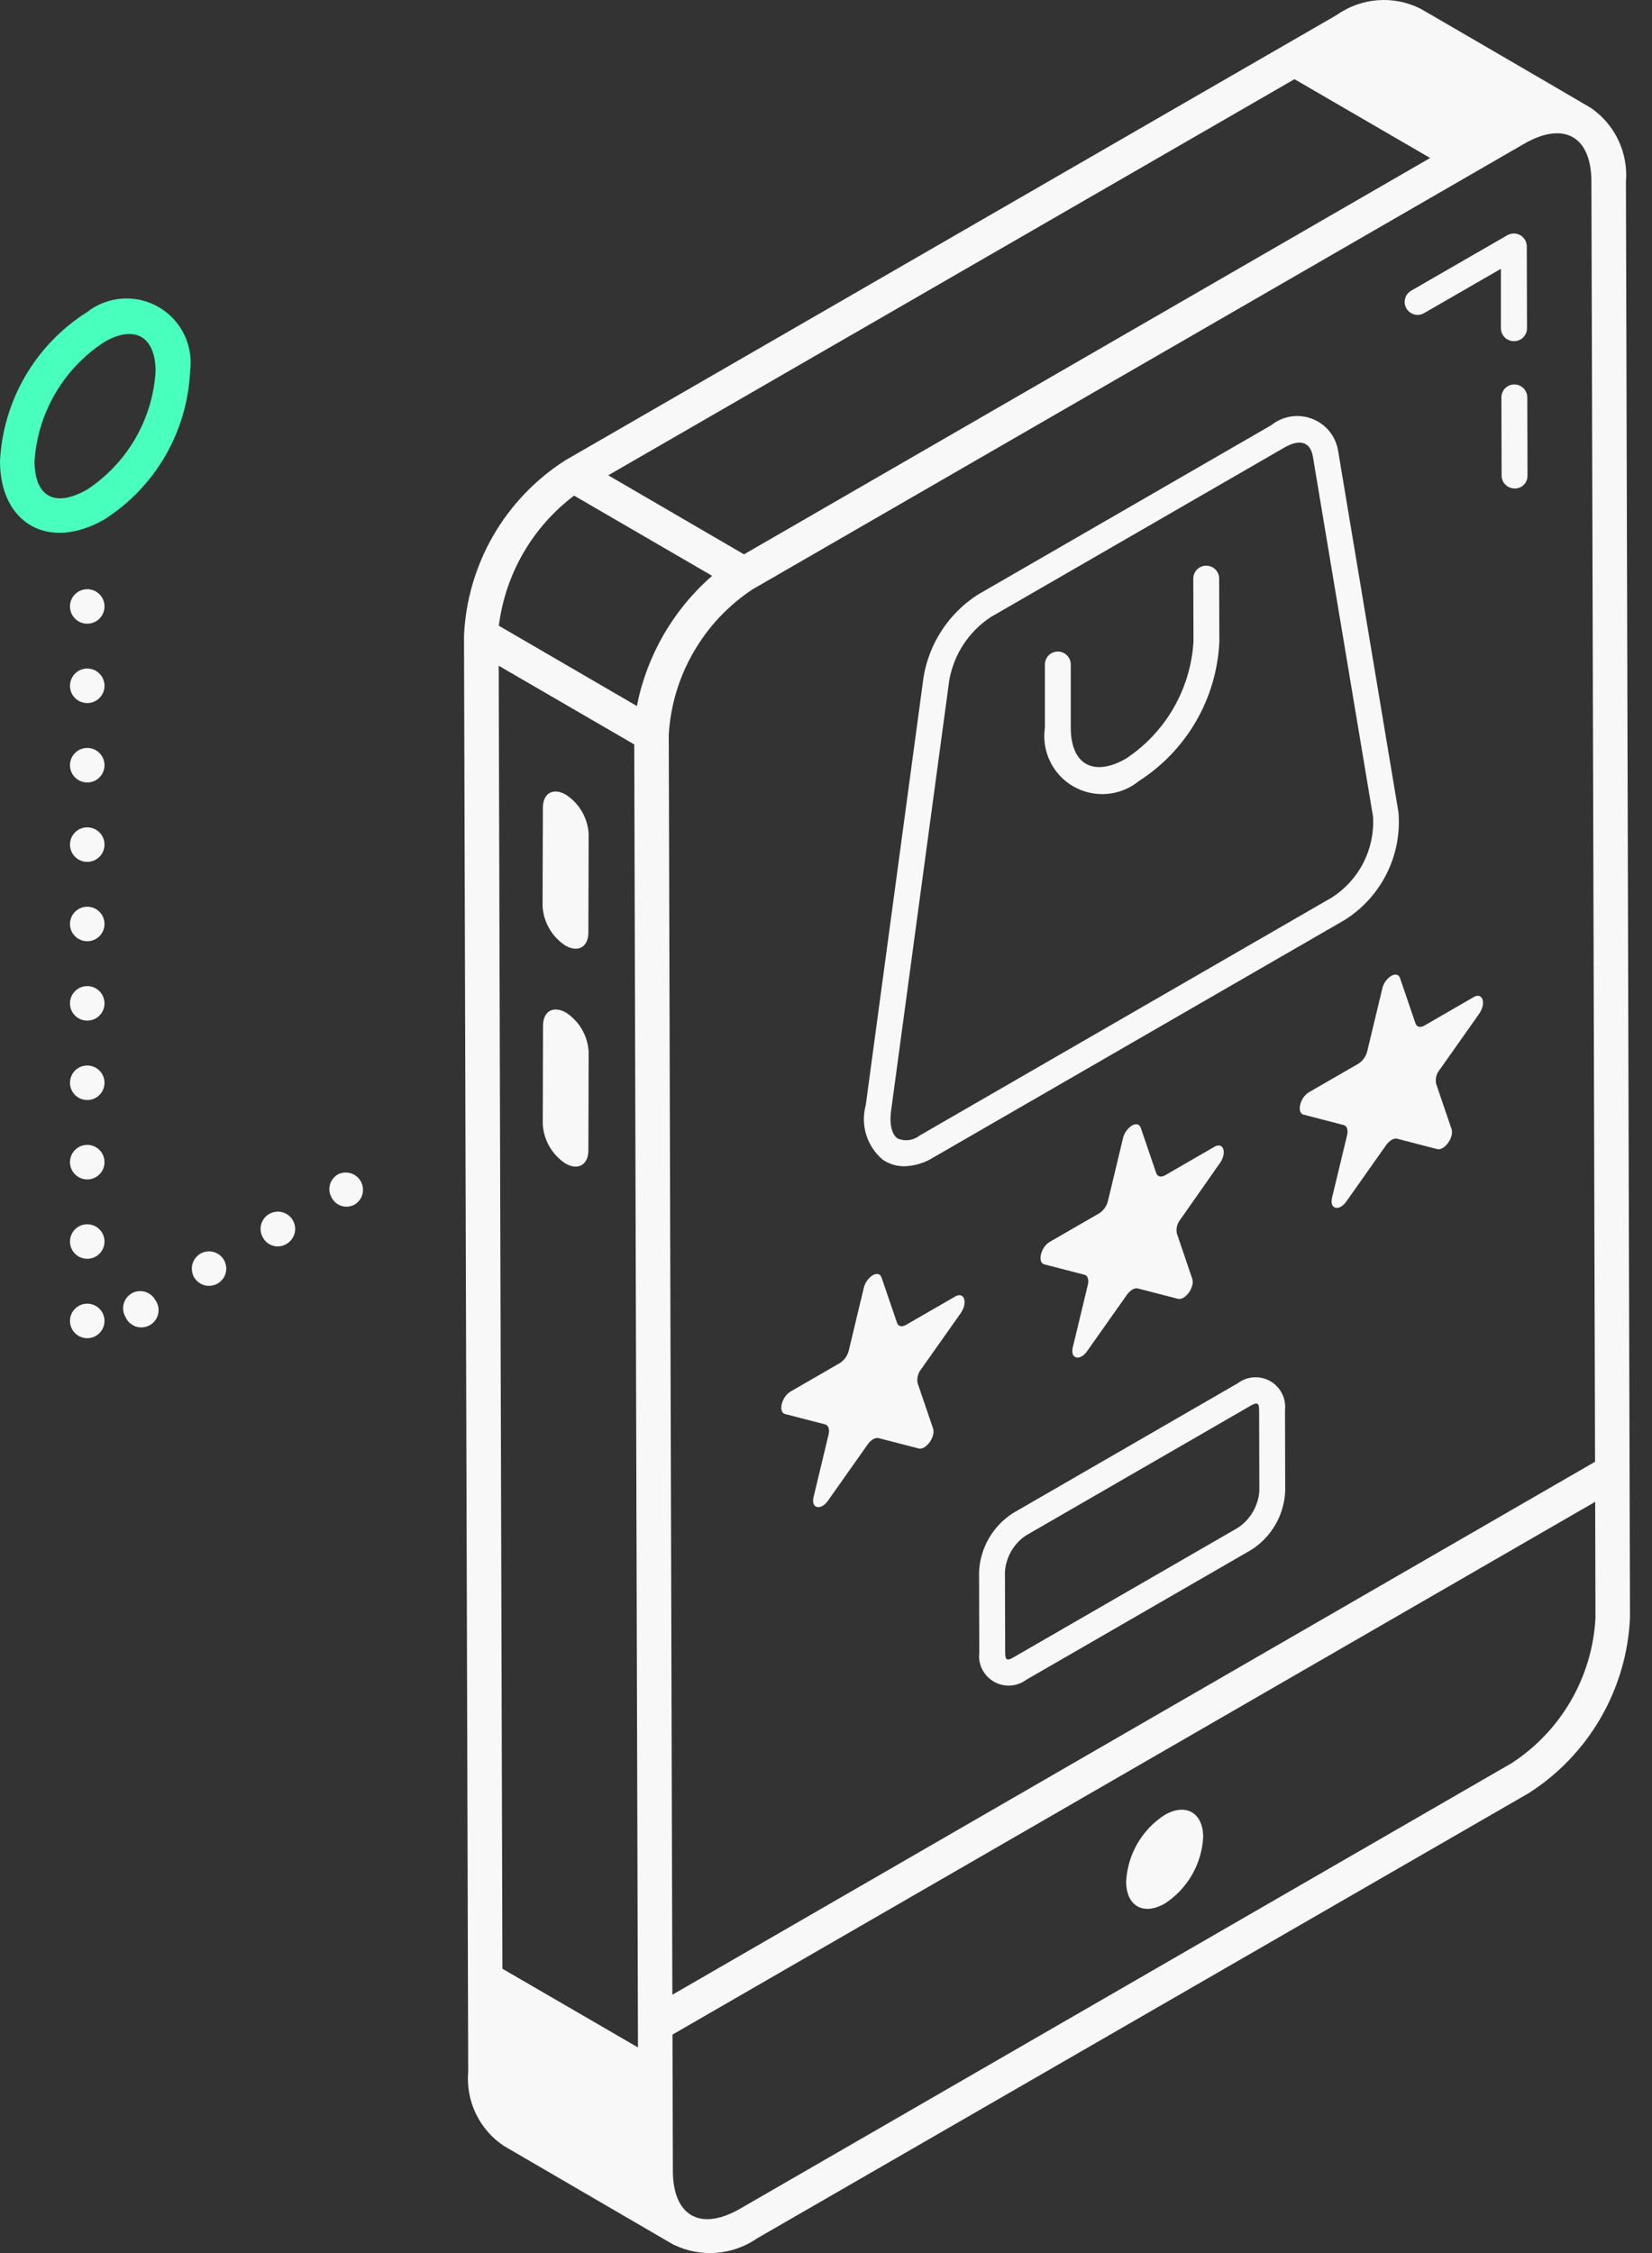 <svg width="55" height="75" viewBox="0 0 55 75" fill="none" xmlns="http://www.w3.org/2000/svg">
<rect x="0" y="0" width="55" height="75" fill="#333333" stroke="none"/>
<path d="M54.132 6.052C54.172 5.578 54.085 5.101 53.882 4.671C53.679 4.24 53.366 3.871 52.975 3.599C52.696 3.429 47.16 0.207 47.28 0.283C46.841 0.065 46.351 -0.03 45.863 0.008C45.374 0.046 44.905 0.215 44.505 0.498C8.183 21.461 22.1 13.433 18.81 15.33C17.824 15.962 17.004 16.821 16.419 17.835C15.834 18.85 15.501 19.99 15.448 21.159C15.461 25.657 15.41 8.176 15.588 68.957C15.546 69.438 15.633 69.921 15.841 70.356C16.049 70.791 16.37 71.162 16.771 71.431L22.434 74.728H22.443C22.882 74.939 23.37 75.03 23.855 74.991C24.341 74.953 24.808 74.787 25.209 74.509L50.901 59.687C51.888 59.056 52.709 58.196 53.294 57.181C53.88 56.167 54.214 55.026 54.267 53.856L54.132 6.052ZM21.116 24.781L21.24 68.155L16.727 65.536L16.603 22.161L21.116 24.781ZM22.265 24.45C22.324 23.483 22.607 22.543 23.092 21.705C23.576 20.866 24.249 20.151 25.057 19.617L50.746 4.785C52.031 4.043 52.979 4.497 52.983 6.049L53.104 48.659L22.385 66.401L22.265 24.45ZM43.097 2.636L47.614 5.259L24.77 18.453L20.25 15.822L43.097 2.636ZM19.113 16.498L23.709 19.168C22.416 20.295 21.535 21.819 21.203 23.502L16.608 20.829C16.715 19.977 16.992 19.154 17.422 18.41C17.852 17.666 18.428 17.016 19.113 16.498ZM50.327 58.692L24.638 73.525C23.308 74.291 22.402 73.754 22.402 72.261C22.402 72.044 22.388 67.529 22.389 67.728L53.108 49.993L53.118 53.862C53.066 54.83 52.786 55.772 52.301 56.611C51.816 57.451 51.14 58.164 50.327 58.692Z" fill="#F8F8F8"/>
<path d="M50.416 12.797C50.359 12.797 50.303 12.808 50.251 12.83C50.199 12.852 50.151 12.884 50.111 12.924C50.071 12.964 50.04 13.012 50.018 13.064C49.997 13.116 49.986 13.172 49.986 13.229L49.993 15.83C49.993 15.944 50.039 16.053 50.12 16.134C50.2 16.214 50.31 16.26 50.424 16.26C50.481 16.262 50.538 16.252 50.591 16.231C50.645 16.21 50.693 16.179 50.733 16.138C50.774 16.098 50.806 16.049 50.826 15.996C50.847 15.942 50.857 15.885 50.855 15.828L50.848 13.227C50.847 13.113 50.801 13.003 50.72 12.923C50.639 12.842 50.53 12.797 50.416 12.797Z" fill="#F8F8F8"/>
<path d="M50.408 11.357C50.465 11.357 50.521 11.346 50.574 11.324C50.626 11.303 50.673 11.271 50.713 11.231C50.753 11.191 50.785 11.143 50.806 11.09C50.828 11.038 50.839 10.982 50.838 10.925L50.831 8.202C50.831 8.127 50.811 8.052 50.773 7.987C50.735 7.921 50.681 7.867 50.615 7.829C50.55 7.791 50.475 7.772 50.4 7.772C50.324 7.772 50.25 7.792 50.184 7.83L46.967 9.685C46.873 9.745 46.804 9.838 46.778 9.947C46.751 10.055 46.767 10.17 46.823 10.266C46.879 10.363 46.97 10.434 47.077 10.465C47.184 10.496 47.3 10.484 47.398 10.431L49.97 8.948V10.928C49.97 10.985 49.981 11.041 50.004 11.094C50.026 11.146 50.059 11.194 50.099 11.234C50.14 11.274 50.188 11.306 50.242 11.327C50.295 11.348 50.351 11.358 50.408 11.357Z" fill="#F8F8F8"/>
<path d="M38.772 60.418C38.399 60.66 38.088 60.987 37.866 61.372C37.644 61.757 37.516 62.189 37.493 62.633C37.493 63.447 38.067 63.775 38.779 63.366C39.152 63.124 39.462 62.797 39.684 62.412C39.906 62.028 40.034 61.596 40.057 61.152C40.055 60.336 39.479 60.01 38.772 60.418Z" fill="#F8F8F8"/>
<path d="M18.825 31.477C19.244 31.72 19.588 31.524 19.589 31.042L19.598 27.765C19.584 27.502 19.508 27.246 19.376 27.017C19.244 26.79 19.06 26.596 18.839 26.453C18.419 26.21 18.076 26.402 18.074 26.885L18.064 30.162C18.079 30.425 18.155 30.682 18.287 30.91C18.419 31.139 18.604 31.333 18.825 31.477Z" fill="#F8F8F8"/>
<path d="M18.825 38.731C19.244 38.973 19.588 38.777 19.589 38.294L19.598 35.018C19.585 34.756 19.509 34.501 19.378 34.273C19.247 34.045 19.064 33.852 18.845 33.708C18.425 33.466 18.082 33.658 18.079 34.14L18.07 37.416C18.084 37.679 18.16 37.935 18.291 38.163C18.422 38.392 18.605 38.586 18.825 38.731Z" fill="#F8F8F8"/>
<path d="M31.801 43.158L30.159 44.106C30.024 44.183 29.905 44.153 29.863 44.03L29.35 42.527C29.303 42.389 29.179 42.38 29.055 42.451C28.906 42.546 28.8 42.695 28.759 42.867L28.258 44.957C28.217 45.128 28.111 45.276 27.964 45.372L26.32 46.322C26.02 46.496 25.897 47.011 26.141 47.071L27.472 47.416C27.58 47.444 27.626 47.578 27.587 47.748L27.086 49.834C26.994 50.216 27.322 50.294 27.563 49.959L28.888 48.082C28.968 47.968 29.118 47.838 29.253 47.872L30.585 48.217C30.83 48.28 31.16 47.817 31.062 47.544L30.55 46.042C30.535 45.961 30.537 45.879 30.557 45.799C30.577 45.72 30.614 45.646 30.665 45.582L31.99 43.706C32.227 43.353 32.102 42.984 31.801 43.158Z" fill="#F8F8F8"/>
<path d="M40.616 38.715C40.857 38.37 40.731 38.001 40.431 38.175L38.789 39.123C38.656 39.201 38.536 39.17 38.493 39.047L37.98 37.544C37.934 37.407 37.809 37.397 37.685 37.468C37.536 37.564 37.431 37.713 37.389 37.885L36.888 39.974C36.847 40.145 36.742 40.294 36.595 40.39L34.95 41.339C34.65 41.513 34.527 42.028 34.771 42.089L36.104 42.434C36.212 42.463 36.258 42.596 36.218 42.766L35.716 44.853C35.624 45.235 35.953 45.319 36.194 44.977L37.519 43.1C37.6 42.986 37.749 42.857 37.883 42.89L39.216 43.235C39.46 43.298 39.791 42.835 39.692 42.562L39.181 41.059C39.165 40.978 39.167 40.895 39.187 40.816C39.207 40.737 39.244 40.663 39.295 40.599L40.616 38.715Z" fill="#F8F8F8"/>
<path d="M49.063 33.191L47.421 34.141C47.287 34.218 47.167 34.188 47.125 34.065L46.612 32.561C46.565 32.424 46.441 32.414 46.316 32.486C46.167 32.581 46.062 32.73 46.022 32.902L45.52 34.991C45.479 35.162 45.374 35.311 45.227 35.407L43.582 36.357C43.281 36.529 43.158 37.046 43.403 37.106L44.735 37.451C44.843 37.478 44.889 37.612 44.85 37.783L44.348 39.868C44.257 40.252 44.584 40.335 44.826 39.992L46.15 38.117C46.231 38.002 46.38 37.873 46.515 37.906L47.847 38.251C48.091 38.314 48.422 37.851 48.324 37.577L47.812 36.074C47.796 35.994 47.799 35.911 47.818 35.832C47.838 35.752 47.875 35.678 47.927 35.615L49.252 33.738C49.487 33.388 49.362 33.019 49.063 33.191Z" fill="#F8F8F8"/>
<path d="M29.392 38.607C29.604 38.75 29.853 38.825 30.108 38.823C30.442 38.813 30.768 38.717 31.054 38.542L44.772 30.622C45.369 30.246 45.852 29.713 46.167 29.081C46.483 28.449 46.618 27.742 46.559 27.039L44.553 15.026C44.518 14.786 44.42 14.559 44.269 14.369C44.118 14.179 43.919 14.033 43.693 13.944C43.467 13.855 43.222 13.828 42.982 13.864C42.742 13.901 42.516 14 42.327 14.152L32.549 19.798C32.075 20.103 31.67 20.504 31.36 20.975C31.05 21.446 30.842 21.976 30.749 22.532L28.823 36.79C28.734 37.116 28.741 37.46 28.841 37.782C28.943 38.104 29.134 38.39 29.392 38.607ZM29.675 36.917L31.602 22.658C31.675 22.23 31.835 21.821 32.072 21.458C32.31 21.094 32.619 20.783 32.981 20.544L42.759 14.899C43.218 14.635 43.603 14.657 43.707 15.181L45.714 27.194C45.743 27.722 45.632 28.249 45.391 28.72C45.15 29.192 44.788 29.59 44.342 29.876L30.624 37.796C30.521 37.878 30.398 37.931 30.267 37.949C30.136 37.967 30.003 37.949 29.882 37.897C29.68 37.758 29.6 37.385 29.675 36.917Z" fill="#F8F8F8"/>
<path d="M37.918 25.999C38.703 25.496 39.356 24.813 39.822 24.006C40.288 23.199 40.553 22.291 40.596 21.36L40.589 19.26C40.589 19.203 40.578 19.147 40.556 19.095C40.535 19.043 40.503 18.996 40.463 18.956C40.423 18.916 40.376 18.884 40.323 18.863C40.271 18.841 40.215 18.83 40.158 18.83C40.102 18.83 40.046 18.841 39.993 18.863C39.941 18.884 39.894 18.916 39.853 18.956C39.813 18.996 39.782 19.044 39.76 19.096C39.739 19.148 39.727 19.204 39.728 19.261L39.734 21.363C39.687 22.141 39.459 22.897 39.069 23.572C38.679 24.248 38.137 24.823 37.487 25.253C36.439 25.857 35.649 25.483 35.649 24.219V22.119C35.648 22.005 35.602 21.895 35.522 21.815C35.441 21.735 35.332 21.689 35.218 21.689C35.161 21.689 35.105 21.7 35.053 21.722C35.001 21.744 34.953 21.776 34.913 21.816C34.874 21.856 34.842 21.904 34.82 21.956C34.799 22.008 34.788 22.064 34.788 22.121V24.221C34.731 24.607 34.791 25 34.962 25.35C35.132 25.701 35.405 25.991 35.743 26.183C36.082 26.376 36.471 26.461 36.859 26.428C37.247 26.395 37.617 26.245 37.918 25.999Z" fill="#F8F8F8"/>
<path d="M41.208 46.046L33.724 50.369C33.394 50.581 33.119 50.869 32.923 51.209C32.726 51.548 32.614 51.93 32.596 52.322L32.603 55.011C32.58 55.202 32.614 55.396 32.7 55.568C32.787 55.74 32.922 55.883 33.089 55.979C33.255 56.075 33.447 56.12 33.639 56.109C33.831 56.098 34.016 56.03 34.17 55.915L41.652 51.596C41.987 51.385 42.266 51.095 42.464 50.751C42.662 50.408 42.773 50.022 42.788 49.626L42.782 46.936C42.802 46.745 42.766 46.552 42.678 46.381C42.59 46.21 42.454 46.068 42.287 45.974C42.12 45.879 41.928 45.836 41.736 45.849C41.544 45.861 41.361 45.93 41.208 46.046ZM41.221 50.852L33.739 55.172C33.52 55.297 33.466 55.257 33.465 55.011L33.458 52.322C33.474 52.081 33.546 51.847 33.666 51.637C33.787 51.428 33.954 51.249 34.155 51.114L41.638 46.793C41.857 46.668 41.919 46.696 41.92 46.94L41.927 49.63C41.91 49.874 41.837 50.111 41.715 50.322C41.593 50.534 41.424 50.715 41.221 50.852Z" fill="#F8F8F8"/>
<path d="M2.892 10.393C2.048 10.928 1.346 11.657 0.842 12.519C0.339 13.382 0.05 14.352 0 15.35C0 17.418 1.609 18.366 3.484 17.286C4.318 16.752 5.012 16.025 5.507 15.167C6.002 14.309 6.284 13.345 6.329 12.356C6.385 11.934 6.315 11.506 6.127 11.124C5.939 10.743 5.641 10.427 5.272 10.216C4.902 10.005 4.479 9.91 4.055 9.941C3.631 9.973 3.226 10.13 2.892 10.393ZM2.909 16.291C1.857 16.898 1.154 16.573 1.149 15.346C1.203 14.552 1.44 13.782 1.842 13.095C2.244 12.408 2.8 11.824 3.467 11.388C4.452 10.814 5.176 11.165 5.18 12.359C5.132 13.146 4.902 13.91 4.508 14.592C4.114 15.275 3.566 15.856 2.909 16.291Z" fill="#48FFBD"/>
<path d="M2.905 41.903C3.222 41.903 3.479 41.646 3.479 41.329C3.479 41.011 3.222 40.754 2.905 40.754C2.587 40.754 2.33 41.011 2.33 41.329C2.33 41.646 2.587 41.903 2.905 41.903Z" fill="#F8F8F8"/>
<path d="M2.905 33.975C3.222 33.975 3.479 33.718 3.479 33.401C3.479 33.083 3.222 32.826 2.905 32.826C2.587 32.826 2.33 33.083 2.33 33.401C2.33 33.718 2.587 33.975 2.905 33.975Z" fill="#F8F8F8"/>
<path d="M2.905 31.332C3.222 31.332 3.479 31.075 3.479 30.758C3.479 30.441 3.222 30.183 2.905 30.183C2.587 30.183 2.33 30.441 2.33 30.758C2.33 31.075 2.587 31.332 2.905 31.332Z" fill="#F8F8F8"/>
<path d="M2.905 36.618C3.222 36.618 3.479 36.361 3.479 36.043C3.479 35.726 3.222 35.469 2.905 35.469C2.587 35.469 2.33 35.726 2.33 36.043C2.33 36.361 2.587 36.618 2.905 36.618Z" fill="#F8F8F8"/>
<path d="M2.905 39.261C3.222 39.261 3.479 39.003 3.479 38.686C3.479 38.369 3.222 38.111 2.905 38.111C2.587 38.111 2.33 38.369 2.33 38.686C2.33 39.003 2.587 39.261 2.905 39.261Z" fill="#F8F8F8"/>
<path d="M2.905 44.546C3.222 44.546 3.479 44.289 3.479 43.971C3.479 43.654 3.222 43.397 2.905 43.397C2.587 43.397 2.33 43.654 2.33 43.971C2.33 44.289 2.587 44.546 2.905 44.546Z" fill="#F8F8F8"/>
<path d="M2.905 28.69C3.222 28.69 3.479 28.433 3.479 28.115C3.479 27.798 3.222 27.541 2.905 27.541C2.587 27.541 2.33 27.798 2.33 28.115C2.33 28.433 2.587 28.69 2.905 28.69Z" fill="#F8F8F8"/>
<path d="M4.387 43.052C4.321 43.09 4.263 43.141 4.217 43.201C4.17 43.262 4.136 43.331 4.117 43.405C4.098 43.479 4.094 43.556 4.104 43.631C4.115 43.707 4.141 43.779 4.18 43.845C4.213 43.919 4.261 43.985 4.321 44.039C4.381 44.093 4.451 44.134 4.528 44.159C4.605 44.184 4.686 44.192 4.767 44.184C4.847 44.175 4.924 44.149 4.994 44.109C5.064 44.068 5.125 44.013 5.172 43.948C5.219 43.882 5.252 43.807 5.268 43.728C5.284 43.649 5.284 43.567 5.266 43.489C5.249 43.41 5.215 43.335 5.167 43.27C5.092 43.138 4.968 43.041 4.822 43C4.676 42.959 4.519 42.978 4.387 43.052Z" fill="#F8F8F8"/>
<path d="M8.963 40.41C8.897 40.447 8.839 40.498 8.793 40.559C8.747 40.62 8.713 40.689 8.694 40.763C8.674 40.836 8.67 40.913 8.681 40.989C8.692 41.064 8.717 41.137 8.756 41.202C8.793 41.268 8.843 41.326 8.902 41.372C8.962 41.419 9.03 41.452 9.103 41.471C9.176 41.491 9.252 41.495 9.327 41.485C9.401 41.474 9.473 41.448 9.538 41.409C9.603 41.371 9.661 41.321 9.707 41.261C9.753 41.201 9.787 41.133 9.807 41.06C9.827 40.987 9.832 40.91 9.822 40.835C9.812 40.76 9.788 40.688 9.75 40.622C9.713 40.556 9.662 40.499 9.602 40.453C9.542 40.407 9.474 40.373 9.401 40.353C9.328 40.333 9.251 40.328 9.176 40.338C9.101 40.347 9.029 40.372 8.963 40.41Z" fill="#F8F8F8"/>
<path d="M11.261 39.088C11.195 39.124 11.136 39.173 11.089 39.232C11.041 39.291 11.006 39.359 10.986 39.432C10.966 39.505 10.96 39.582 10.97 39.657C10.98 39.732 11.005 39.804 11.043 39.869C11.078 39.937 11.127 39.996 11.185 40.044C11.245 40.092 11.313 40.127 11.386 40.148C11.459 40.168 11.536 40.173 11.611 40.163C11.686 40.153 11.758 40.127 11.823 40.088C11.946 40.008 12.034 39.885 12.069 39.743C12.103 39.601 12.083 39.452 12.011 39.324C11.94 39.197 11.822 39.102 11.683 39.058C11.544 39.014 11.393 39.025 11.261 39.088Z" fill="#F8F8F8"/>
<path d="M6.673 41.731C6.541 41.809 6.445 41.936 6.406 42.084C6.367 42.233 6.388 42.391 6.465 42.524C6.523 42.621 6.609 42.699 6.711 42.748C6.813 42.797 6.927 42.814 7.039 42.798C7.151 42.782 7.256 42.734 7.341 42.658C7.425 42.583 7.486 42.485 7.515 42.375C7.543 42.266 7.539 42.15 7.502 42.043C7.466 41.936 7.398 41.842 7.308 41.773C7.218 41.705 7.11 41.664 6.997 41.656C6.884 41.649 6.772 41.675 6.673 41.731Z" fill="#F8F8F8"/>
<path d="M2.905 23.404C3.222 23.404 3.479 23.147 3.479 22.83C3.479 22.512 3.222 22.255 2.905 22.255C2.587 22.255 2.33 22.512 2.33 22.83C2.33 23.147 2.587 23.404 2.905 23.404Z" fill="#F8F8F8"/>
<path d="M2.905 20.762C3.222 20.762 3.479 20.505 3.479 20.187C3.479 19.87 3.222 19.613 2.905 19.613C2.587 19.613 2.33 19.87 2.33 20.187C2.33 20.505 2.587 20.762 2.905 20.762Z" fill="#F8F8F8"/>
<path d="M2.905 26.047C3.222 26.047 3.479 25.79 3.479 25.473C3.479 25.155 3.222 24.898 2.905 24.898C2.587 24.898 2.33 25.155 2.33 25.473C2.33 25.79 2.587 26.047 2.905 26.047Z" fill="#F8F8F8"/>
</svg>
